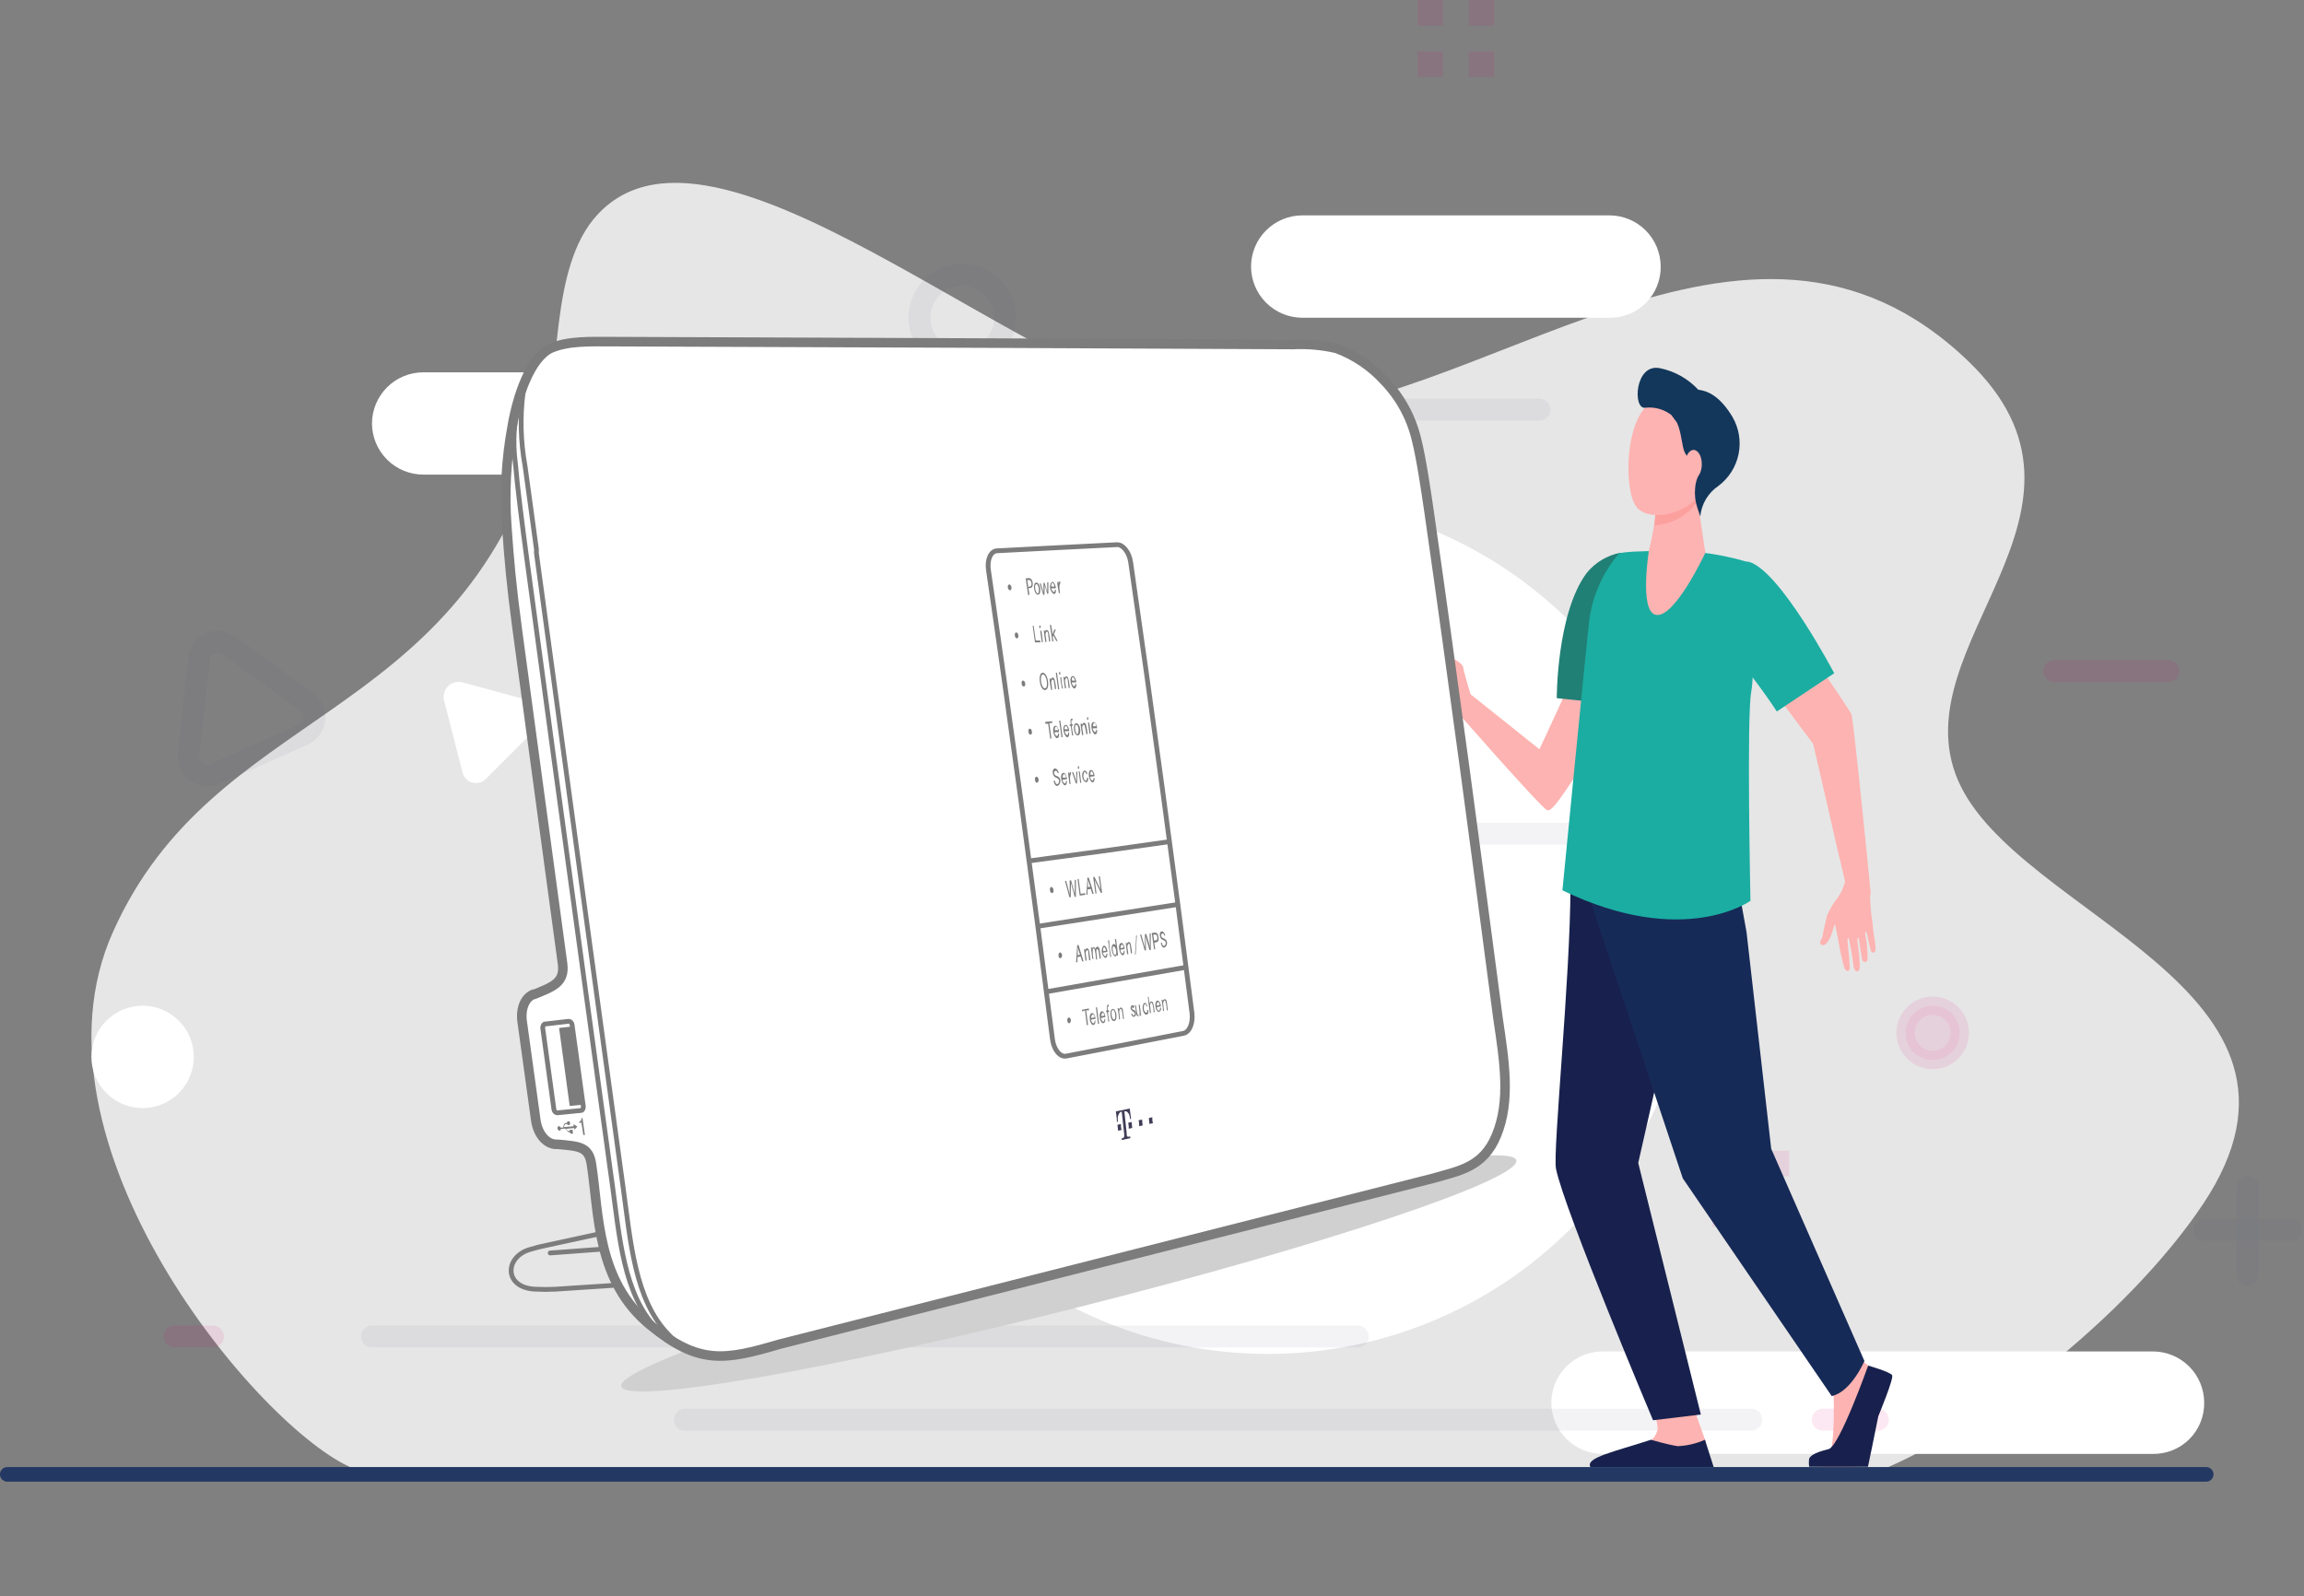 <svg width="241" height="167" viewBox="0 0 241 167" fill="none" xmlns="http://www.w3.org/2000/svg">
<rect x="0" y="0" width="241" height="167" fill="#808080" stroke="none"/>
<g clip-path="url(#clip0_3103_28519)">
<path d="M36.95 153.62L193.78 154.95C206.23 150.76 222.67 137.62 230.45 125.95C245.45 103.42 210.88 95.84 204.8 81.61C198.72 67.38 222.2 53.45 205.87 37.77C182.63 15.47 154.87 43.71 130.15 43.71C110.45 43.71 75.55 8.33 62.49 22.46C57.37 28.01 58.79 39.24 56.62 46.28C47.46 76.03 22.37 73.9 11.82 97.49C1.92 119.53 27.22 149.63 36.95 153.62Z" fill="#E6E6E6"/>
<path d="M46.48 73.38L48.36 80.74C48.413 81.009 48.54 81.257 48.728 81.457C48.915 81.657 49.155 81.8 49.42 81.87C49.685 81.94 49.965 81.934 50.226 81.853C50.488 81.771 50.721 81.618 50.9 81.41L56.39 75.92C56.569 75.728 56.697 75.494 56.762 75.24C56.826 74.985 56.825 74.719 56.758 74.465C56.691 74.211 56.56 73.978 56.379 73.788C56.197 73.599 55.971 73.458 55.72 73.38L48.36 71.38C48.089 71.311 47.804 71.317 47.535 71.395C47.266 71.474 47.023 71.623 46.831 71.827C46.64 72.031 46.506 72.282 46.444 72.555C46.382 72.829 46.395 73.113 46.48 73.38Z" fill="white"/>
<path d="M132.6 141.64C138.488 141.643 144.32 140.485 149.761 138.234C155.202 135.983 160.147 132.683 164.312 128.521C168.478 124.359 171.783 119.417 174.039 113.978C176.295 108.539 177.457 102.708 177.46 96.82C177.457 90.931 176.295 85.101 174.039 79.662C171.783 74.223 168.478 69.281 164.312 65.119C160.147 60.957 155.202 57.657 149.761 55.406C144.32 53.155 138.488 51.997 132.6 52C120.709 51.997 109.305 56.718 100.894 65.123C92.483 73.528 87.755 84.929 87.75 96.82C87.755 108.711 92.483 120.112 100.894 128.517C109.305 136.922 120.709 141.643 132.6 141.64Z" fill="white"/>
<path d="M14.92 115.92C15.623 115.92 16.32 115.781 16.97 115.512C17.619 115.242 18.21 114.847 18.706 114.349C19.203 113.852 19.597 113.261 19.866 112.61C20.134 111.96 20.271 111.263 20.27 110.56C20.27 109.141 19.706 107.78 18.703 106.777C17.7 105.774 16.339 105.21 14.92 105.21C13.5 105.21 12.138 105.773 11.133 106.776C10.129 107.779 9.563 109.14 9.56 110.56C9.56 111.982 10.125 113.345 11.13 114.35C12.135 115.355 13.498 115.92 14.92 115.92Z" fill="white"/>
<path d="M61.67 49.65H44.27C42.851 49.647 41.491 49.083 40.486 48.081C39.482 47.078 38.915 45.719 38.91 44.3C38.915 42.881 39.482 41.522 40.486 40.519C41.491 39.517 42.851 38.953 44.27 38.95H61.67C63.087 38.955 64.445 39.521 65.447 40.523C66.449 41.525 67.015 42.883 67.02 44.3C67.029 45.005 66.897 45.705 66.632 46.358C66.366 47.012 65.973 47.605 65.474 48.104C64.975 48.603 64.382 48.996 63.728 49.262C63.075 49.528 62.375 49.659 61.67 49.65Z" fill="white"/>
<path d="M168.35 33.24H136.22C134.799 33.237 133.437 32.672 132.433 31.667C131.428 30.663 130.863 29.301 130.86 27.88C130.865 26.461 131.432 25.102 132.436 24.099C133.441 23.097 134.801 22.533 136.22 22.53H168.35C169.769 22.533 171.129 23.097 172.134 24.099C173.138 25.102 173.705 26.461 173.71 27.88C173.719 28.587 173.587 29.288 173.321 29.942C173.055 30.597 172.661 31.192 172.161 31.691C171.661 32.191 171.067 32.585 170.412 32.851C169.758 33.117 169.056 33.249 168.35 33.24Z" fill="white"/>
<path d="M225.2 152.1H167.62C166.203 152.095 164.845 151.529 163.843 150.527C162.841 149.525 162.275 148.167 162.27 146.75C162.27 145.329 162.833 143.966 163.836 142.96C164.838 141.953 166.199 141.385 167.62 141.38H225.2C226.619 141.383 227.979 141.947 228.984 142.949C229.988 143.952 230.555 145.311 230.56 146.73C230.571 147.437 230.439 148.14 230.174 148.795C229.909 149.451 229.514 150.047 229.015 150.548C228.515 151.048 227.92 151.444 227.265 151.71C226.609 151.977 225.907 152.109 225.2 152.1Z" fill="white"/>
<g opacity="0.3">
<path opacity="0.3" d="M214.88 70.21H226.8" stroke="#E20074" stroke-width="2.3" stroke-miterlimit="10" stroke-linecap="round"/>
<path opacity="0.3" d="M18.27 139.82H22.27" stroke="#E20074" stroke-width="2.3" stroke-miterlimit="10" stroke-linecap="round"/>
<path opacity="0.3" d="M190.66 148.52H196.42" stroke="#E20074" stroke-width="2.3" stroke-miterlimit="10" stroke-linecap="round"/>
<path opacity="0.3" d="M202.16 110.89C202.913 110.89 203.636 110.591 204.168 110.058C204.701 109.526 205 108.803 205 108.05C205 107.297 204.701 106.574 204.168 106.042C203.636 105.509 202.913 105.21 202.16 105.21C201.407 105.21 200.684 105.509 200.152 106.042C199.619 106.574 199.32 107.297 199.32 108.05C199.32 108.803 199.619 109.526 200.152 110.058C200.684 110.591 201.407 110.89 202.16 110.89Z" fill="#E20074" stroke="#E20074" stroke-width="1.92" stroke-miterlimit="10"/>
<path opacity="0.3" d="M181.8 120.38H179.12V123.06H181.8V120.38Z" fill="#E20074"/>
<path opacity="0.3" d="M187.15 120.38H184.47V123.06H187.15V120.38Z" fill="#E20074"/>
<path opacity="0.3" d="M181.8 125.71H179.12V128.38H181.8V125.71Z" fill="#E20074"/>
<path opacity="0.3" d="M187.15 125.71H184.47V128.38H187.15V125.71Z" fill="#E20074"/>
<path opacity="0.3" d="M150.94 0H148.27V2.67H150.94V0Z" fill="#E20074"/>
<path opacity="0.3" d="M156.3 0H153.62V2.67H156.3V0Z" fill="#E20074"/>
<path opacity="0.3" d="M150.94 5.38H148.27V8.05H150.94V5.38Z" fill="#E20074"/>
<path opacity="0.3" d="M156.3 5.38H153.62V8.05H156.3V5.38Z" fill="#E20074"/>
<g opacity="0.5">
<path opacity="0.5" d="M146.02 87.22H179.09" stroke="#5D6482" stroke-width="2.3" stroke-linecap="round" stroke-linejoin="round"/>
<path opacity="0.5" d="M111.56 42.86H161.02" stroke="#5D6482" stroke-width="2.3" stroke-linecap="round" stroke-linejoin="round"/>
<path opacity="0.5" d="M60.83 66.47H94.18" stroke="#5D6482" stroke-width="2.3" stroke-linecap="round" stroke-linejoin="round"/>
<path opacity="0.5" d="M38.91 139.82H142.02" stroke="#5D6482" stroke-width="2.3" stroke-linecap="round" stroke-linejoin="round"/>
<path opacity="0.5" d="M71.64 148.52H183.18" stroke="#5D6482" stroke-width="2.3" stroke-linecap="round" stroke-linejoin="round"/>
<path opacity="0.5" d="M235.11 124.13V133.38" stroke="#5D6482" stroke-width="2.3" stroke-linecap="round" stroke-linejoin="round"/>
<path opacity="0.5" d="M239.66 128.67H230.56" stroke="#5D6482" stroke-width="2.3" stroke-linecap="round" stroke-linejoin="round"/>
<path opacity="0.5" d="M100.65 37.72C101.839 37.72 102.98 37.248 103.821 36.408C104.663 35.569 105.137 34.429 105.14 33.24C105.14 32.049 104.667 30.907 103.825 30.065C102.983 29.223 101.841 28.75 100.65 28.75C99.461 28.753 98.321 29.227 97.481 30.069C96.642 30.91 96.17 32.051 96.17 33.24C96.173 34.427 96.645 35.565 97.485 36.405C98.325 37.245 99.463 37.717 100.65 37.72V37.72Z" stroke="#5D6482" stroke-width="2.3" stroke-linecap="round" stroke-linejoin="round"/>
<path opacity="0.5" d="M20.82 68.96L19.73 78.87C19.687 79.22 19.737 79.575 19.875 79.899C20.013 80.223 20.235 80.505 20.517 80.716C20.799 80.927 21.132 81.06 21.482 81.101C21.832 81.142 22.187 81.09 22.51 80.95L31.68 76.87C32.009 76.729 32.295 76.502 32.506 76.212C32.718 75.923 32.848 75.582 32.883 75.226C32.917 74.869 32.856 74.509 32.704 74.185C32.552 73.86 32.316 73.582 32.02 73.38L23.94 67.54C23.662 67.321 23.329 67.183 22.977 67.141C22.626 67.099 22.27 67.154 21.948 67.301C21.626 67.448 21.351 67.68 21.151 67.972C20.953 68.265 20.838 68.607 20.82 68.96V68.96Z" stroke="#5D6482" stroke-width="2.3" stroke-linecap="round" stroke-linejoin="round"/>
</g>
</g>
<path d="M124.28 116.45C126.882 115.072 129.188 113.195 131.065 110.926C132.941 108.657 134.353 106.04 135.218 103.226C136.084 100.411 136.386 97.453 136.109 94.522C135.831 91.59 134.979 88.742 133.6 86.14C132.223 83.538 130.347 81.233 128.079 79.356C125.81 77.479 123.195 76.068 120.381 75.202C117.567 74.337 114.61 74.034 111.679 74.312C108.749 74.589 105.901 75.442 103.3 76.82C100.697 78.196 98.391 80.072 96.513 82.339C94.635 84.607 93.223 87.223 92.356 90.037C91.49 92.851 91.186 95.808 91.463 98.739C91.74 101.67 92.592 104.518 93.97 107.12C96.753 112.376 101.509 116.311 107.193 118.06C112.877 119.81 119.023 119.231 124.28 116.45Z" fill="white"/>
<path fill-rule="evenodd" clip-rule="evenodd" d="M116.21 88.47C114.12 87.827 111.86 88.039 109.927 89.061C107.994 90.083 106.545 91.831 105.9 93.92C105.257 96.013 105.47 98.275 106.494 100.21C107.518 102.145 109.268 103.595 111.36 104.24C113.451 104.88 115.711 104.665 117.644 103.641C119.576 102.618 121.024 100.87 121.67 98.78C121.99 97.745 122.102 96.656 122.001 95.577C121.899 94.498 121.586 93.45 121.079 92.492C120.571 91.535 119.88 90.686 119.045 89.996C118.209 89.306 117.246 88.787 116.21 88.47ZM104.47 93.47C105.231 91 106.941 88.933 109.225 87.724C111.509 86.515 114.179 86.261 116.65 87.02C117.874 87.397 119.012 88.011 119.998 88.827C120.985 89.644 121.801 90.647 122.4 91.779C122.999 92.911 123.369 94.15 123.489 95.425C123.609 96.7 123.477 97.986 123.1 99.21C122.339 101.68 120.629 103.747 118.345 104.956C116.061 106.165 113.39 106.419 110.92 105.66C109.696 105.284 108.559 104.671 107.572 103.856C106.585 103.04 105.769 102.038 105.17 100.907C104.571 99.776 104.201 98.537 104.081 97.263C103.961 95.989 104.093 94.703 104.47 93.48V93.47ZM117.9 94.96C117.947 95.046 117.976 95.14 117.985 95.237C117.995 95.334 117.985 95.432 117.956 95.525C117.927 95.619 117.88 95.705 117.817 95.78C117.754 95.855 117.677 95.916 117.59 95.96L112.59 98.61C112.416 98.699 112.214 98.716 112.027 98.658C111.84 98.6 111.683 98.472 111.59 98.3L110.27 95.8C110.223 95.714 110.194 95.62 110.184 95.523C110.175 95.426 110.185 95.328 110.214 95.234C110.243 95.141 110.29 95.055 110.353 94.98C110.416 94.906 110.493 94.844 110.58 94.8C110.666 94.755 110.76 94.727 110.857 94.718C110.954 94.709 111.051 94.719 111.144 94.748C111.237 94.777 111.323 94.823 111.398 94.885C111.473 94.948 111.535 95.024 111.58 95.11L112.58 96.94L116.92 94.65C117.092 94.563 117.292 94.547 117.476 94.607C117.66 94.667 117.812 94.798 117.9 94.97V94.96Z" fill="#E20074"/>
<path d="M152.46 70.96L152.13 71.25C152.057 71.323 151.958 71.364 151.855 71.364C151.752 71.364 151.653 71.323 151.58 71.25L145.9 65C145.83 64.926 145.79 64.827 145.79 64.725C145.79 64.623 145.83 64.524 145.9 64.45L146.22 64.16C146.295 64.087 146.395 64.046 146.5 64.046C146.605 64.046 146.705 64.087 146.78 64.16L152.45 70.41C152.488 70.445 152.518 70.487 152.539 70.534C152.56 70.581 152.572 70.631 152.573 70.683C152.574 70.734 152.564 70.785 152.545 70.833C152.525 70.881 152.497 70.924 152.46 70.96Z" fill="#13375B"/>
<path d="M171.7 65.89C170.94 65.28 165.08 67.89 165.15 68.74C165.22 69.59 161.02 78.38 161.02 78.38L153.82 72.63C153.76 72.42 153.08 70.18 153.04 69.79C153 69.4 151.79 68.63 151.22 68.74C150.65 68.85 151.71 69.56 151.78 69.68C151.96 70.04 151.25 70.17 151.25 70.17C151.25 70.17 149.16 69.02 149.12 68.35C149.08 67.68 148.64 66.27 148.19 66.56C147.96 66.71 147.96 67.72 148.03 68.19C147.89 67.65 147.7 67.05 147.52 66.99C147.18 66.88 147.01 67.31 147.08 67.52C147.15 67.73 147.68 70.02 147.84 70.27C148 70.52 151.36 73.27 151.84 73.82C151.84 73.82 161.16 84.48 161.84 84.76C162.52 85.04 164.5 81.33 166.46 78.89C168.42 76.45 174.02 67.82 171.7 65.89Z" fill="#FDB3B1"/>
<path d="M190.49 144.31C190.49 144.31 191.77 145.56 191.8 146.02C191.83 146.48 191.91 151.39 191.39 151.85C190.87 152.31 189.33 152.64 189.83 153.16C190.33 153.68 193.07 153.47 194.97 153.35C195.53 153.35 196.22 148.88 196.44 148.23C196.76 147.29 197.54 145.15 197.25 144.49C196.783 143.837 196.179 143.295 195.48 142.9C194.701 142.32 194.025 141.614 193.48 140.81L190.49 144.31Z" fill="#FDB3B1"/>
<path d="M177.23 147.47C177.23 147.47 178.38 150.7 178.38 150.71C178.46 151.22 178.8 152.49 178.8 152.97C178.8 154.72 170.9 151.48 172.67 150.7C173.058 150.401 173.316 149.964 173.39 149.48C173.361 148.743 173.133 148.028 172.73 147.41L177.23 147.47Z" fill="#FDB3B1"/>
<path d="M164.85 86.87C164.85 86.87 164.27 92.68 164.27 92.76C164.27 102.16 162.4 120.52 162.76 122.28C163.63 126.59 172.91 148.58 172.91 148.58L177.91 147.98L171.36 121.66L173.76 111.06L177.17 90.12L164.85 86.87Z" fill="#18214D"/>
<path d="M181.69 92.01L182.69 97.52L185.27 120.18L195.02 142.38C195.02 142.38 193.64 145.61 191.6 146.05L176.02 123.27L166.32 94.16L166.66 87.69L181.69 92.01Z" fill="#162A57"/>
<path d="M162.84 73.04L169.84 73.76C169.84 73.76 170.16 68.04 170.16 65.31C170.16 62.01 169.89 57.74 169.48 57.83C168.094 58.1 166.847 58.851 165.96 59.95C162.81 64.21 162.84 73.04 162.84 73.04Z" fill="#218076"/>
<path d="M166.26 64.72C166.11 65.72 163.43 93.14 163.43 93.14C176.11 99.28 183.1 94.24 183.1 94.24C183.1 94.24 182.69 74.99 183.18 72.37C183.51 70.64 183.92 59.12 182.8 58.79C181.206 58.315 179.573 57.981 177.92 57.79C176.38 57.63 170.41 57.54 169.35 57.9C167.7 59.838 166.629 62.202 166.26 64.72Z" fill="#1BADA2"/>
<path d="M195.41 142.86C195.41 142.86 192.46 151.18 191.3 151.59C191 151.69 189.52 151.97 189.24 152.59C189.199 152.872 189.199 153.158 189.24 153.44H195.39C195.39 153.44 196.16 149.78 196.47 148.16C196.47 148.16 198.11 144.22 197.92 143.87C197.73 143.52 195.41 142.86 195.41 142.86Z" fill="#18214D"/>
<path d="M179.25 153.48L178.34 150.62C177.443 151.018 176.48 151.246 175.5 151.29C174.5 151.15 172.69 150.62 172.69 150.62C168.91 151.86 165.79 152.48 166.36 153.48H179.25Z" fill="#18214D"/>
<path d="M195.66 93.43C195.68 93.375 195.68 93.315 195.66 93.26C195.48 91.37 193.9 75.42 193.66 74.74C193.42 74.06 186.35 64.02 186.35 64.02L182.88 68.75L189.66 77.82C189.81 78.4 192.27 89.16 192.27 89.16C192.27 89.16 192.77 91.16 193 92.29L192.71 93.06C192.511 93.479 192.266 93.875 191.98 94.24C191.636 94.721 191.344 95.237 191.11 95.78C191.04 96.06 190.91 96.63 190.83 96.98C190.75 97.33 190.66 97.73 190.65 97.92C190.602 98.097 190.527 98.265 190.43 98.42C190.397 98.473 190.381 98.535 190.385 98.598C190.389 98.661 190.412 98.721 190.452 98.769C190.492 98.818 190.546 98.853 190.606 98.869C190.667 98.885 190.731 98.882 190.79 98.86C191.03 98.78 191.23 98.46 191.34 98.26C191.68 97.7 191.85 96.67 191.93 96.73C192.01 96.79 192.3 98.52 192.35 98.73C192.495 99.601 192.692 100.463 192.94 101.31C193.14 101.68 193.4 101.63 193.47 101.39C193.54 101.15 193.25 98.39 193.25 98.39C193.25 98.39 193.25 98.03 193.38 98.14C193.605 99.154 193.778 100.179 193.9 101.21C194.01 101.59 194.26 101.78 194.47 101.48C194.68 101.18 194.28 98.39 194.28 98.39C194.28 98.39 194.28 98.04 194.38 98.07C194.48 98.1 194.7 100.29 194.82 100.49C194.848 100.539 194.89 100.579 194.941 100.605C194.991 100.631 195.048 100.641 195.105 100.635C195.161 100.629 195.215 100.606 195.258 100.569C195.302 100.533 195.334 100.484 195.35 100.43C195.361 99.493 195.274 98.558 195.09 97.64C195.09 97.64 195.09 97.44 195.21 97.51C195.33 97.58 195.59 99.43 195.78 99.6C195.799 99.62 195.821 99.635 195.846 99.646C195.871 99.657 195.898 99.662 195.925 99.662C195.952 99.662 195.979 99.657 196.004 99.646C196.029 99.635 196.051 99.62 196.07 99.6C196.41 99.37 195.88 97.6 195.89 96.72C195.729 95.758 195.636 94.785 195.61 93.81C195.645 93.686 195.661 93.558 195.66 93.43Z" fill="#FDB3B1"/>
<path d="M191.86 70.43L185.86 74.43C184.272 72.032 182.528 69.74 180.64 67.57C178.36 65.31 181.48 58.4 182.95 58.78C186.21 59.7 191.86 70.43 191.86 70.43Z" fill="#1BADA2"/>
<path d="M177.48 51.83L178.38 57.83C178.38 57.83 175.08 64.92 173.12 64.3C171.47 63.78 172.49 57.5 172.49 57.5C172.49 57.5 173.39 54.13 173.11 52.5C172.83 50.87 177.48 51.83 177.48 51.83Z" fill="#FDB3B1"/>
<path d="M173.11 52.38C172.85 50.7 177.48 51.79 177.48 51.79L177.55 52.29C177.429 52.592 177.261 52.872 177.05 53.12C175.995 54.213 174.567 54.87 173.05 54.96C173.191 54.107 173.211 53.239 173.11 52.38Z" fill="#FCA09E"/>
<path d="M178.24 43.38C178.37 43.38 179.24 50.17 177.55 52.05C175.86 53.93 172.41 54.54 171.19 53.05C169.85 51.4 169.9 44.05 172.63 42.14C175.36 40.23 178.24 43.38 178.24 43.38Z" fill="#FDB3B1"/>
<path d="M173.64 38.52C175.176 38.834 176.575 39.62 177.64 40.77C178.59 40.88 179.89 41.4 181.22 43.62C181.902 44.795 182.128 46.181 181.855 47.512C181.582 48.843 180.829 50.028 179.74 50.84C179.209 51.199 178.764 51.671 178.437 52.223C178.11 52.775 177.91 53.392 177.85 54.03L177.55 53.14C177.324 52.471 177.242 51.763 177.31 51.06C177.342 50.632 177.447 50.213 177.62 49.82C178.08 48.82 176.62 48.18 176.23 47.34C175.92 46.71 175.9 45.26 175.41 44.21L174.82 43.41C174.053 42.823 173.091 42.551 172.13 42.65C170.76 42.95 170.96 37.96 173.64 38.52Z" fill="#13375B"/>
<path d="M176.27 48.56C176.27 49.39 176.63 50.07 177.12 50.08C177.61 50.09 178 49.42 178.01 48.59C178.02 47.76 177.65 47.08 177.16 47.07C176.67 47.06 176.28 47.72 176.27 48.56Z" fill="#FDB3B1"/>
<path d="M0.76 153.86C0.659 153.86 0.563 153.9 0.491 153.971C0.42 154.043 0.38 154.139 0.38 154.24C0.38 154.341 0.42 154.437 0.491 154.509C0.563 154.58 0.659 154.62 0.76 154.62H230.76C230.811 154.621 230.861 154.612 230.908 154.594C230.956 154.575 230.999 154.548 231.035 154.512C231.072 154.477 231.1 154.435 231.12 154.388C231.14 154.341 231.15 154.291 231.15 154.24C231.15 154.189 231.14 154.139 231.12 154.092C231.1 154.045 231.072 154.003 231.035 153.968C230.999 153.932 230.956 153.904 230.908 153.886C230.861 153.867 230.811 153.859 230.76 153.86H0.76Z" stroke="#233862" stroke-width="0.77" stroke-linecap="round" stroke-linejoin="round"/>
<path d="M158.61 121.38C159.11 123.38 138.56 130.25 112.71 136.78C86.86 143.31 65.49 147.01 64.99 145.04C64.49 143.07 85.05 136.16 110.9 129.62C136.75 123.08 158.11 119.45 158.61 121.38Z" fill="#D0D0D0"/>
<path d="M55.84 104C54.93 104.33 54.43 105.48 54.62 106.88C55.1 110.313 55.573 113.74 56.04 117.16C56.25 118.71 57.21 119.79 58.33 119.71C60.63 119.92 61.6 119.95 61.87 121.83C62.67 127.07 62.4 134.03 68.01 138.62C73.11 142.81 75.8 142.31 81.55 140.62L118.9 131.14L149.9 123.27C152.58 122.48 155.16 122.15 156.54 118.75C158.02 115.12 157.36 111.04 156.69 106.52C155.74 99.27 154.24 87.96 153.17 80.06C152 71.46 150.74 62.26 149.48 53.51C149.19 51.51 148.66 47.91 148.17 45.99C147.622 43.673 146.462 41.545 144.81 39.83C143.435 38.322 141.721 37.164 139.81 36.45C138.316 36.102 136.782 35.964 135.25 36.04L103.11 35.89L64.11 35.74C61.72 35.74 59.49 35.64 57.65 36.41C55.43 37.41 54.1 41.56 53.59 44.54C52.937 48.047 52.746 51.624 53.02 55.18C53.26 58.57 53.48 61.18 54.1 65.79C55.67 77.31 57.26 89.25 58.84 100.79C59.12 102.79 57.84 103.23 55.84 104.04" fill="white"/>
<path d="M55.84 104C54.93 104.33 54.43 105.48 54.62 106.88C55.1 110.313 55.573 113.74 56.04 117.16C56.25 118.71 57.21 119.79 58.33 119.71C60.63 119.92 61.6 119.95 61.87 121.83C62.67 127.07 62.4 134.03 68.01 138.62C73.11 142.81 75.8 142.31 81.55 140.62L118.9 131.14L149.9 123.27C152.58 122.48 155.16 122.15 156.54 118.75C158.02 115.12 157.36 111.04 156.69 106.52C155.74 99.27 154.24 87.96 153.17 80.06C152 71.46 150.74 62.26 149.48 53.51C149.19 51.51 148.66 47.91 148.17 45.99C147.622 43.673 146.462 41.545 144.81 39.83C143.435 38.322 141.721 37.164 139.81 36.45C138.316 36.102 136.782 35.964 135.25 36.04L103.11 35.89L64.11 35.74C61.72 35.74 59.49 35.64 57.65 36.41C55.43 37.41 54.1 41.56 53.59 44.54C52.937 48.047 52.746 51.624 53.02 55.18C53.26 58.57 53.48 61.18 54.1 65.79C55.67 77.31 57.26 89.25 58.84 100.79C59.12 102.79 57.84 103.23 55.84 104.04" stroke="#7C7C7C" stroke-linecap="round" stroke-linejoin="round"/>
<path d="M63.21 130.66L57.55 131.08" stroke="#7C7C7C" stroke-width="0.5" stroke-linecap="round" stroke-linejoin="round"/>
<path d="M64.61 134.44L58.05 134.87C57.407 134.905 56.763 134.905 56.12 134.87C52.65 134.81 52.72 131.43 55.52 130.69C56.086 130.518 56.66 130.374 57.24 130.26L62.83 129.05" stroke="#7C7C7C" stroke-width="0.5" stroke-linecap="round" stroke-linejoin="round"/>
<path d="M59.83 107.38L58.48 107.54L59.59 115.7L60.97 115.56" fill="#7C7C7C"/>
<path d="M61.02 115.76C61.02 115.96 60.94 116.16 60.79 116.17L58.28 116.42C58.13 116.42 57.97 116.26 57.94 116.06L56.77 107.55C56.77 107.35 56.85 107.15 56.99 107.13L59.5 106.84C59.65 106.84 59.81 106.99 59.84 107.2L61.02 115.76Z" stroke="#7C7C7C" stroke-width="0.5" stroke-linecap="round" stroke-linejoin="round"/>
<path d="M60.07 118.01L59.23 118.09C59.256 118.166 59.305 118.232 59.37 118.28C59.439 118.321 59.52 118.339 59.6 118.33V118.19H59.9C59.9 118.33 59.9 118.46 59.95 118.6H59.66C59.67 118.561 59.67 118.519 59.66 118.48C59.35 118.48 59.33 118.23 59.11 118.06L58.66 118.11C58.66 118.48 58.18 118.19 58.34 117.89C58.4 117.78 58.56 117.77 58.64 117.96H58.91C58.99 117.6 58.97 117.5 59.3 117.47C59.3 117.27 59.6 117.21 59.63 117.47C59.66 117.73 59.4 117.78 59.3 117.58C59.07 117.58 59.04 117.66 59 117.91L60 117.82C60.005 117.747 60.005 117.673 60 117.6L60.39 117.86L60.08 118.19L60.07 118.01Z" fill="#7C7C7C"/>
<path d="M60.8 117.38C60.781 117.416 60.754 117.447 60.72 117.47H60.6C60.614 117.418 60.614 117.362 60.6 117.31C60.77 117.31 60.82 117.19 60.82 116.97H60.93C61.01 117.56 61.1 118.15 61.18 118.74H61.02L60.8 117.38Z" fill="#7C7C7C"/>
<path d="M55.07 39.63C54.91 40.106 54.79 40.594 54.71 41.09C54.389 43.639 54.459 46.222 54.92 48.75C55.26 51.15 55.67 54.25 56.11 57.46C56.11 57.6 56.11 57.74 56.11 57.87C59.11 79.95 62.17 102.31 65.19 124.31C65.96 129.89 66.4 135.98 69.89 139.57C70.718 140.497 71.777 141.188 72.96 141.57" stroke="#7C7C7C" stroke-width="0.5" stroke-linecap="round" stroke-linejoin="round"/>
<path d="M124.02 101.2L116.91 102.44L109.51 103.74" stroke="#7C7C7C" stroke-width="0.5" stroke-linecap="round" stroke-linejoin="round"/>
<path d="M108.59 96.9L116.01 95.74L123.14 94.63" stroke="#7C7C7C" stroke-width="0.5" stroke-linecap="round" stroke-linejoin="round"/>
<path d="M122.26 88.06L115.12 89.06L107.68 90.06" stroke="#7C7C7C" stroke-width="0.5" stroke-linecap="round" stroke-linejoin="round"/>
<path d="M117.25 117.59C117.25 117.8 117.25 118.01 117.32 118.21L116.95 118.29L116.89 117.67L117.25 117.59Z" fill="#3F3D56"/>
<path d="M118.23 118.89V119.07L117.33 119.26V119.09C117.381 119.087 117.43 119.072 117.474 119.046C117.517 119.02 117.554 118.984 117.58 118.94C117.58 118.89 117.63 118.94 117.58 118.54C117.5 117.79 117.42 117.04 117.33 116.28C117.251 116.307 117.18 116.352 117.12 116.41C117.059 116.466 117.017 116.539 117 116.62C116.95 116.74 116.89 116.78 116.93 117.36H116.83C116.83 117 116.76 116.64 116.72 116.27L118.17 115.97C118.22 116.32 118.26 116.68 118.31 117.04L118.22 117.09C118.13 116.52 118.06 116.5 117.99 116.42C117.951 116.352 117.892 116.3 117.82 116.27C117.751 116.25 117.678 116.25 117.61 116.27L117.85 118.53C117.85 118.92 117.92 118.87 117.94 118.9C117.96 118.93 118.15 118.91 118.23 118.89Z" fill="#3F3D56"/>
<path d="M118.37 117.38L118.43 118L118.07 118.08C118.07 117.88 118.07 117.67 118 117.46L118.37 117.38Z" fill="#3F3D56"/>
<path d="M119.46 117.12L119.52 117.74L119.16 117.81C119.16 117.61 119.16 117.4 119.09 117.2L119.46 117.12Z" fill="#3F3D56"/>
<path d="M120.53 116.88C120.53 117.09 120.53 117.29 120.6 117.5L120.23 117.58L120.17 116.96L120.53 116.88Z" fill="#3F3D56"/>
<path d="M121.63 104.61C121.621 104.663 121.621 104.717 121.63 104.77C121.63 104.54 121.96 104.37 122.04 104.77C122.04 104.84 122.13 105.47 122.16 105.69H122.05C122.05 105.46 121.96 104.9 121.92 104.78C121.84 104.49 121.66 104.78 121.67 104.97C121.68 105.16 121.74 105.58 121.76 105.75H121.65C121.65 105.36 121.55 104.97 121.5 104.58L121.63 104.61Z" fill="#7C7C7C"/>
<path d="M120.02 105.28H119.9C119.907 105.23 119.907 105.18 119.9 105.13C119.72 104.84 119.61 105.25 119.64 105.56C119.67 105.87 120.04 106.2 120 105.66H120.12C120.2 106.37 119.62 106.27 119.53 105.6C119.44 104.93 119.86 104.61 120.02 105.28Z" fill="#7C7C7C"/>
<path d="M119.26 106.07C119.19 106.37 118.91 106.4 118.84 106.07C118.84 105.9 118.76 105.49 118.72 105.16H118.83C118.83 105.38 119.02 106.71 119.2 106.07C119.21 106.01 119.21 105.95 119.2 105.89C119.2 105.82 119.13 105.29 119.11 105.11H119.22C119.267 105.51 119.317 105.9 119.37 106.28H119.27L119.26 106.07Z" fill="#7C7C7C"/>
<path d="M118.58 105.46H118.46C118.469 105.42 118.469 105.38 118.46 105.34H118.41C118.397 105.368 118.391 105.399 118.391 105.43C118.391 105.461 118.397 105.492 118.41 105.52C118.424 105.548 118.444 105.573 118.468 105.594C118.492 105.615 118.52 105.63 118.55 105.64C118.625 105.658 118.691 105.7 118.74 105.76C118.791 105.822 118.819 105.9 118.82 105.98C118.88 106.44 118.4 106.53 118.32 106.05H118.44C118.5 106.49 118.86 106.05 118.62 105.89C118.38 105.73 118.15 105.56 118.31 105.26C118.325 105.227 118.349 105.199 118.38 105.18H118.47H118.57C118.601 105.199 118.625 105.227 118.64 105.26C118.633 105.33 118.613 105.398 118.58 105.46Z" fill="#7C7C7C"/>
<path d="M117.02 105.48V105.64C117.08 105.42 117.36 105.24 117.45 105.64C117.45 105.72 117.55 106.36 117.57 106.59H117.46C117.46 106.36 117.37 105.78 117.33 105.66C117.24 105.36 117.06 105.66 117.07 105.86C117.07 105.93 117.14 106.48 117.16 106.64H117.05C117.05 106.25 116.95 105.86 116.9 105.45C116.935 105.475 116.978 105.485 117.02 105.48Z" fill="#7C7C7C"/>
<path d="M121.34 105.46C121.34 105.91 121.04 105.77 120.99 105.36L121.44 105.28C121.32 104.45 120.77 104.5 120.86 105.28C120.867 105.383 120.89 105.485 120.93 105.58C120.971 105.675 121.033 105.761 121.11 105.83C121.24 105.9 121.37 105.83 121.44 105.63C121.45 105.55 121.45 105.47 121.44 105.39L121.34 105.46ZM121.34 105.14L121.01 105.21C120.94 104.8 121.22 104.63 121.3 105.14H121.34Z" fill="#7C7C7C"/>
<path d="M120.16 104.32C120.16 104.55 120.21 104.77 120.24 104.99C120.24 104.78 120.5 104.67 120.61 104.9C120.694 105.228 120.751 105.563 120.78 105.9H120.67C120.67 105.63 120.58 104.81 120.39 104.9C120.2 104.99 120.39 105.72 120.39 105.99H120.28C120.21 105.43 120.14 104.86 120.06 104.28L120.16 104.32Z" fill="#7C7C7C"/>
<path d="M116.39 105.55C115.97 105.63 116.14 106.93 116.56 106.81C116.98 106.69 116.77 105.49 116.39 105.55ZM116.53 106.66C116.28 106.66 116.14 105.76 116.4 105.66C116.432 105.658 116.465 105.667 116.492 105.685C116.519 105.703 116.539 105.729 116.55 105.76C116.69 106.04 116.72 106.62 116.53 106.66Z" fill="#7C7C7C"/>
<path d="M115.7 105.88C115.709 105.827 115.709 105.773 115.7 105.72H115.8C115.8 105.39 115.73 105.05 115.98 105.12C115.975 105.18 115.975 105.24 115.98 105.3C115.82 105.23 115.87 105.47 115.9 105.7H116.01V105.86H115.9C115.9 106.2 115.98 106.56 116.03 106.86H115.91C115.91 106.53 115.83 106.19 115.78 105.86L115.7 105.88Z" fill="#7C7C7C"/>
<path d="M114.75 105.38C114.82 105.97 114.9 106.55 114.97 107.12H114.85C114.78 106.55 114.71 105.97 114.63 105.39L114.75 105.38Z" fill="#7C7C7C"/>
<path d="M114.5 106.77C114.5 107.24 114.18 107.08 114.12 106.67L114.6 106.58C114.48 105.73 113.89 105.82 114 106.64C114.01 106.845 114.092 107.039 114.23 107.19C114.38 107.29 114.53 107.19 114.57 107C114.585 106.917 114.585 106.833 114.57 106.75L114.5 106.77ZM114.5 106.44L114.14 106.5C114.14 106.09 114.42 105.92 114.51 106.45L114.5 106.44Z" fill="#7C7C7C"/>
<path d="M115.53 106.59C115.53 107.06 115.22 106.9 115.16 106.49L115.63 106.4C115.51 105.54 114.93 105.63 115.04 106.46C115.045 106.663 115.128 106.856 115.27 107C115.41 107.1 115.57 107 115.6 106.82C115.61 106.737 115.61 106.653 115.6 106.57L115.53 106.59ZM115.53 106.25L115.2 106.31C115.2 105.91 115.44 105.74 115.54 106.31L115.53 106.25Z" fill="#7C7C7C"/>
<path d="M113.19 105.82V105.63L113.9 105.5C113.891 105.563 113.891 105.627 113.9 105.69H113.61C113.68 106.22 113.75 106.69 113.81 107.24H113.68C113.62 106.74 113.55 106.24 113.49 105.69L113.19 105.82Z" fill="#7C7C7C"/>
<path d="M105.8 61.45C105.86 61.84 105.47 61.86 105.42 61.45C105.37 61.04 105.76 61.05 105.8 61.45Z" fill="#7C7C7C"/>
<path d="M106.52 66.47C106.58 66.87 106.19 66.9 106.15 66.47C106.11 66.04 106.48 66.08 106.52 66.47Z" fill="#7C7C7C"/>
<path d="M107.94 76.54C108 76.94 107.61 76.98 107.57 76.54C107.53 76.1 107.9 76.14 107.94 76.54Z" fill="#7C7C7C"/>
<path d="M110.2 93.11C110.25 93.51 109.86 93.56 109.82 93.11C109.78 92.66 110.16 92.71 110.2 93.11Z" fill="#7C7C7C"/>
<path d="M107.24 71.51C107.3 71.9 106.9 71.94 106.86 71.51C106.82 71.08 107.19 71.11 107.24 71.51Z" fill="#7C7C7C"/>
<path d="M108.64 81.57C108.64 81.97 108.3 82.01 108.26 81.57C108.22 81.13 108.6 81.17 108.64 81.57Z" fill="#7C7C7C"/>
<path d="M112.02 106.71C112.02 107.11 111.68 107.18 111.64 106.78C111.6 106.38 111.94 106.31 112.02 106.71Z" fill="#7C7C7C"/>
<path d="M114.39 81.38C114.39 81.84 114.08 81.67 114.02 81.26L114.49 81.2C114.474 81.005 114.413 80.816 114.31 80.65C114.16 80.48 113.97 80.55 113.92 80.76C113.74 81.32 114.28 82.3 114.48 81.61C114.49 81.53 114.49 81.45 114.48 81.37L114.39 81.38ZM114.39 81.06H114.06C114.02 80.63 114.26 80.51 114.35 81.03L114.39 81.06Z" fill="#7C7C7C"/>
<path d="M113.75 80.99C113.58 80.3 113.11 80.65 113.2 81.27C113.29 81.89 113.9 82.09 113.81 81.37H113.69C113.69 81.91 113.38 81.69 113.32 81.24C113.32 80.99 113.4 80.54 113.57 80.84C113.6 80.885 113.621 80.936 113.63 80.99H113.75Z" fill="#7C7C7C"/>
<path d="M112.94 80.7H112.83C112.88 81.1 112.94 81.49 112.99 81.89H113.11C113.02 81.48 113.02 81.1 112.94 80.7Z" fill="#7C7C7C"/>
<path d="M112.87 80.16H112.75C112.745 80.25 112.745 80.34 112.75 80.43H112.87C112.865 80.34 112.865 80.25 112.87 80.16Z" fill="#7C7C7C"/>
<path d="M112.7 80.73H112.58C112.58 81.06 112.58 81.38 112.58 81.73C112.47 81.42 112.37 81.11 112.27 80.79H112.14L112.54 81.96H112.66C112.66 81.54 112.68 81.14 112.7 80.73Z" fill="#7C7C7C"/>
<path d="M112.02 80.98C112.024 80.907 112.024 80.833 112.02 80.76C111.91 80.76 111.84 80.86 111.82 81.05V80.83H111.71C111.77 81.22 111.82 81.62 111.87 82.02H111.99L111.93 81.59C111.93 81.52 111.93 81.44 111.93 81.37C111.93 81.3 111.93 81 112.06 80.98H112.02Z" fill="#7C7C7C"/>
<path d="M111.51 81.69C111.51 82.15 111.19 81.97 111.13 81.56L111.61 81.51C111.592 81.311 111.527 81.119 111.42 80.95C111.27 80.78 111.09 80.85 111.02 81.06C110.85 81.62 111.39 82.61 111.59 81.92C111.605 81.837 111.605 81.753 111.59 81.67L111.51 81.69ZM111.51 81.35H111.15C111.15 80.92 111.41 80.8 111.52 81.35H111.51Z" fill="#7C7C7C"/>
<path d="M110.75 80.87C110.67 80.45 110.3 80.2 110.13 80.58C110.111 80.692 110.111 80.808 110.13 80.92C110.152 81.033 110.2 81.139 110.27 81.23C110.38 81.35 110.53 81.35 110.67 81.47C111.01 81.75 110.49 82.47 110.34 81.67H110.21C110.43 82.94 111.36 81.67 110.67 81.24C110.5 81.16 110.3 81.15 110.26 80.88C110.22 80.61 110.57 80.5 110.64 80.88L110.75 80.87Z" fill="#7C7C7C"/>
<path d="M114.67 76.32C114.67 76.77 114.36 76.59 114.29 76.19H114.76C114.752 75.993 114.69 75.803 114.58 75.64C114.44 75.46 114.24 75.53 114.19 75.74C114.02 76.29 114.56 77.27 114.75 76.6C114.764 76.517 114.764 76.433 114.75 76.35L114.67 76.32ZM114.67 75.98H114.33C114.33 75.55 114.57 75.43 114.67 75.98Z" fill="#7C7C7C"/>
<path d="M113.91 75.58H113.8C113.86 75.97 113.91 76.37 113.96 76.76H114.08C114.02 76.38 114.02 75.97 113.91 75.58Z" fill="#7C7C7C"/>
<path d="M113.83 75.04H113.71C113.704 75.127 113.704 75.213 113.71 75.3H113.82C113.837 75.215 113.841 75.127 113.83 75.04Z" fill="#7C7C7C"/>
<path d="M113.63 76.8H113.75C113.75 76.57 113.66 76.04 113.61 75.87C113.52 75.48 113.25 75.57 113.19 75.87C113.204 75.821 113.204 75.769 113.19 75.72H113.02C113.08 76.11 113.14 76.5 113.19 76.9H113.31C113.31 76.71 113.21 76.29 113.2 76.12C113.19 75.95 113.37 75.64 113.46 75.94C113.533 76.223 113.59 76.51 113.63 76.8Z" fill="#7C7C7C"/>
<path d="M112.57 75.67C112.15 75.67 112.32 76.98 112.75 76.93C113.18 76.88 113.02 75.63 112.57 75.67ZM112.57 76.67C112.44 76.44 112.38 75.84 112.57 75.82C112.602 75.821 112.633 75.831 112.659 75.849C112.686 75.866 112.707 75.891 112.72 75.92C112.91 76.24 112.82 77.13 112.55 76.67H112.57Z" fill="#7C7C7C"/>
<path d="M112.1 75.92H112.21V75.76H112.09C112.09 75.57 111.99 75.27 112.18 75.37C112.194 75.311 112.194 75.249 112.18 75.19C111.92 75.12 111.96 75.47 112.01 75.78H111.9C111.886 75.832 111.886 75.888 111.9 75.94H112L112.14 76.94H112.26C112.19 76.6 112.15 76.26 112.1 75.92Z" fill="#7C7C7C"/>
<path d="M111.75 76.61C111.75 77.08 111.43 76.9 111.37 76.49H111.84C111.831 76.291 111.769 76.097 111.66 75.93C111.51 75.76 111.32 75.83 111.26 76.03C111.09 76.59 111.64 77.58 111.83 76.9C111.84 76.817 111.84 76.733 111.83 76.65L111.75 76.61ZM111.7 76.3H111.35C111.32 75.88 111.61 75.78 111.7 76.3Z" fill="#7C7C7C"/>
<path d="M110.91 75.38H110.79L111.03 77.12H111.15L110.91 75.38Z" fill="#7C7C7C"/>
<path d="M110.68 76.72C110.68 77.19 110.36 77.01 110.3 76.59H110.78C110.762 76.391 110.697 76.199 110.59 76.03C110.45 75.85 110.26 75.92 110.19 76.13C110.02 76.69 110.57 77.68 110.77 77C110.785 76.917 110.785 76.833 110.77 76.75L110.68 76.72ZM110.68 76.39H110.32C110.32 75.95 110.58 75.83 110.68 76.39Z" fill="#7C7C7C"/>
<path d="M109.76 75.64H110.05C110.065 75.578 110.065 75.512 110.05 75.45L109.34 75.52C109.33 75.583 109.33 75.647 109.34 75.71H109.64L109.85 77.26H109.98L109.76 75.64Z" fill="#7C7C7C"/>
<path d="M112.48 71.52C112.48 71.98 112.17 71.8 112.11 71.39H112.58C112.567 71.194 112.505 71.005 112.4 70.84C112.25 70.66 112.06 70.72 112 70.93C111.83 71.48 112.38 72.47 112.57 71.8C112.58 71.717 112.58 71.633 112.57 71.55L112.48 71.52ZM112.48 71.2H112.15C112.02 70.79 112.34 70.68 112.44 71.2H112.48Z" fill="#7C7C7C"/>
<path d="M111.78 71.97H111.9C111.9 71.73 111.8 71.21 111.76 71.03C111.67 70.64 111.39 70.73 111.33 70.98C111.344 70.928 111.344 70.872 111.33 70.82H111.23C111.28 71.21 111.34 71.61 111.39 72.01H111.51C111.51 71.81 111.41 71.4 111.4 71.22C111.39 71.04 111.58 70.75 111.67 71.05C111.68 71.18 111.75 71.74 111.78 71.97Z" fill="#7C7C7C"/>
<path d="M111.02 70.84H110.91C110.91 71.23 111.02 71.63 111.08 72.03H111.19C111.09 71.63 111.02 71.23 111.02 70.84Z" fill="#7C7C7C"/>
<path d="M110.9 70.3H110.78C110.774 70.387 110.774 70.473 110.78 70.56H110.9V70.3Z" fill="#7C7C7C"/>
<path d="M110.56 70.38H110.44L110.68 72.11H110.8L110.56 70.38Z" fill="#7C7C7C"/>
<path d="M110.35 72.09H110.47C110.47 71.85 110.37 71.32 110.33 71.15C110.23 70.75 109.96 70.85 109.89 71.15V70.99H109.78C109.78 71.38 109.89 71.78 109.95 72.18H110.06C110.06 71.98 109.97 71.57 109.96 71.39C109.95 71.21 110.13 70.92 110.23 71.22C110.25 71.3 110.32 71.86 110.35 72.09Z" fill="#7C7C7C"/>
<path d="M109.07 70.38C108.5 70.38 108.74 72.24 109.32 72.19C109.9 72.14 109.64 70.38 109.07 70.38ZM109.3 72.01C108.89 72.01 108.7 70.59 109.09 70.56C109.48 70.53 109.71 71.98 109.3 72.01Z" fill="#7C7C7C"/>
<path d="M110.12 66.62L110.18 66.47L110.49 67.06H110.63L110.24 66.33L110.44 65.87H110.29L110.08 66.37C110.08 66.03 109.99 65.7 109.94 65.37H109.82C109.9 65.94 109.98 66.51 110.07 67.1H110.19C110.16 66.93 110.14 66.77 110.12 66.62Z" fill="#7C7C7C"/>
<path d="M109.74 67.12H109.85C109.85 66.88 109.76 66.35 109.71 66.18C109.62 65.78 109.34 65.87 109.28 66.12C109.294 66.068 109.294 66.012 109.28 65.96H109.17C109.23 66.35 109.29 66.75 109.34 67.16H109.46C109.46 66.96 109.37 66.54 109.36 66.37C109.35 66.2 109.52 65.89 109.62 66.2C109.63 66.32 109.7 66.89 109.74 67.12Z" fill="#7C7C7C"/>
<path d="M108.92 65.98H108.8C108.86 66.37 108.92 66.77 108.97 67.17H109.09C109.02 66.77 109.02 66.38 108.92 65.98Z" fill="#7C7C7C"/>
<path d="M108.84 65.44H108.72C108.714 65.527 108.714 65.613 108.72 65.7H108.84V65.44Z" fill="#7C7C7C"/>
<path d="M108.8 67.01H108.34C108.26 66.49 108.19 66.01 108.12 65.46H108.02L108.26 67.2H108.85C108.821 67.141 108.804 67.076 108.8 67.01Z" fill="#7C7C7C"/>
<path d="M110.9 61.03V60.82C110.79 60.82 110.72 60.91 110.7 61.09V60.87H110.59C110.59 61.26 110.7 61.65 110.76 62.05H110.88L110.82 61.63C110.82 61.55 110.82 61.48 110.82 61.4C110.82 61.32 110.82 61.04 110.95 61.03H110.9Z" fill="#7C7C7C"/>
<path d="M110.35 61.68C110.35 62.18 110.01 61.83 109.97 61.54H110.45C110.432 61.341 110.367 61.149 110.26 60.98C109.98 60.65 109.79 61.16 109.84 61.52C109.89 61.88 110.3 62.43 110.44 61.95C110.455 61.871 110.455 61.789 110.44 61.71L110.35 61.68ZM110.3 61.36H109.97C109.92 60.9 110.2 60.8 110.3 61.36Z" fill="#7C7C7C"/>
<path d="M109.28 61.22C109.37 61.52 109.45 61.82 109.54 62.12H109.66V60.91H109.54V61.91L109.27 60.98H109.15V61.98C109.06 61.67 108.97 61.36 108.87 61.05H108.75C108.88 61.44 109.01 61.83 109.13 62.23H109.25L109.28 61.22Z" fill="#7C7C7C"/>
<path d="M108.4 60.95C107.97 60.95 108.15 62.24 108.58 62.21C109.01 62.18 108.8 60.92 108.4 60.95ZM108.4 61.95C108.26 61.72 108.19 61.12 108.4 61.11C108.433 61.11 108.466 61.121 108.493 61.141C108.52 61.161 108.54 61.188 108.55 61.22C108.76 61.53 108.68 62.42 108.4 61.95Z" fill="#7C7C7C"/>
<path d="M108.02 60.98C107.93 60.34 107.56 60.49 107.29 60.51C107.37 61.07 107.45 61.65 107.54 62.24H107.67C107.67 62 107.6 61.76 107.57 61.53C107.81 61.51 108.07 61.55 108.02 60.98ZM107.54 61.34C107.54 61.12 107.48 60.9 107.44 60.69C107.65 60.69 107.83 60.6 107.89 60.99C107.95 61.38 107.71 61.38 107.51 61.38L107.54 61.34Z" fill="#7C7C7C"/>
<path d="M111.1 99.91C111.1 100.31 110.76 100.38 110.72 99.98C110.68 99.58 111.02 99.51 111.1 99.91Z" fill="#7C7C7C"/>
<path d="M124.68 105.97C124.81 107.03 124.42 107.97 123.8 108.1L117.8 109.27L111.54 110.48C110.87 110.61 110.23 109.81 110.09 108.72C108.15 93.51 105.61 74.8 103.39 59.62C103.23 58.53 103.65 57.62 104.32 57.62L110.69 57.29L116.86 56.98C117.48 56.98 118.12 57.78 118.27 58.83C120.38 73.38 122.82 91.38 124.68 105.97Z" stroke="#7C7C7C" stroke-width="0.5" stroke-linecap="round" stroke-linejoin="round"/>
<path d="M71.49 140.84C70.419 140.456 69.456 139.821 68.68 138.99C65.24 135.45 64.8 129.44 64.05 123.94C63.96 123.32 63.88 122.71 63.79 122.09C63.67 121.19 63.54 120.28 63.42 119.37C62.673 113.97 61.93 108.57 61.19 103.17L60.82 100.45C58.91 86.58 56.95 72.12 55.12 58.58C54.63 54.94 54.12 51.01 53.91 48.46C53.608 46.173 53.761 43.848 54.36 41.62C54.481 41.258 54.631 40.907 54.81 40.57" stroke="#7C7C7C" stroke-width="0.5" stroke-linecap="round" stroke-linejoin="round"/>
<path d="M114.51 92.06C114.72 92.5 114.93 92.94 115.14 93.4H115.28C115.2 92.82 115.13 92.25 115.05 91.67H114.93C115 92.14 115.06 92.61 115.12 93.08L114.49 91.74H114.35C114.43 92.32 114.51 92.9 114.58 93.47H114.7C114.63 92.99 114.57 92.54 114.51 92.06Z" fill="#7C7C7C"/>
<path d="M113.88 91.81H113.74C113.74 92.41 113.66 93 113.63 93.59H113.76C113.745 93.41 113.745 93.23 113.76 93.05L114.09 92.99L114.26 93.51H114.4C114.25 92.93 114.07 92.38 113.88 91.81ZM113.8 92.81V92.01L114.04 92.77L113.8 92.81Z" fill="#7C7C7C"/>
<path d="M113.49 93.44L113.04 93.51L112.83 91.96H112.71C112.78 92.54 112.86 93.12 112.94 93.69L113.52 93.61C113.518 93.552 113.508 93.495 113.49 93.44Z" fill="#7C7C7C"/>
<path d="M112.02 92.38L112.41 93.82H112.54V92.05H112.42V93.52L112.04 92.1H111.89V93.57L111.53 92.16H111.4C111.55 92.73 111.71 93.3 111.86 93.87H112L112.02 92.38Z" fill="#7C7C7C"/>
<path d="M118.29 99.73H118.41C118.41 99.5 118.32 98.97 118.28 98.8C118.19 98.41 117.92 98.52 117.86 98.8V98.64H117.75L117.9 99.82H118.02C118.02 99.62 117.93 99.21 117.92 99.04C117.91 98.87 118.09 98.55 118.18 98.85C118.2 98.93 118.26 99.49 118.29 99.73Z" fill="#7C7C7C"/>
<path d="M117.55 99.46C117.55 99.93 117.24 99.77 117.18 99.36L117.64 99.28C117.63 99.089 117.571 98.903 117.47 98.74C117.33 98.57 117.13 98.65 117.08 98.86C116.91 99.43 117.44 100.39 117.63 99.69C117.64 99.607 117.64 99.523 117.63 99.44L117.55 99.46ZM117.55 99.13L117.21 99.19C117.21 98.76 117.46 98.62 117.55 99.19V99.13Z" fill="#7C7C7C"/>
<path d="M116.74 98.24H116.62L116.71 98.91C116.58 98.69 116.38 98.73 116.31 98.97C116.13 99.52 116.67 100.51 116.84 99.81V99.96H116.95C116.89 99.38 116.82 98.81 116.74 98.24ZM116.74 99.81C116.53 100.19 116.28 99.29 116.43 99.01C116.449 99.003 116.47 99.003 116.49 99.01C116.7 99.01 116.84 99.65 116.71 99.87L116.74 99.81Z" fill="#7C7C7C"/>
<path d="M116.02 98.38H115.9C115.98 98.96 116.05 99.54 116.13 100.11H116.24C116.12 99.51 116.02 98.93 116.02 98.38Z" fill="#7C7C7C"/>
<path d="M115.73 99.77C115.73 100.28 115.4 99.95 115.36 99.66L115.84 99.58C115.832 99.383 115.77 99.193 115.66 99.03C115.39 98.71 115.2 99.25 115.25 99.62C115.3 99.99 115.68 100.5 115.82 99.99C115.835 99.911 115.835 99.829 115.82 99.75L115.73 99.77ZM115.73 99.45L115.4 99.5C115.32 99.04 115.6 98.91 115.69 99.45H115.73Z" fill="#7C7C7C"/>
<path d="M114.65 100.38H114.76C114.76 100.07 114.57 99.31 114.76 99.28C114.95 99.25 114.98 100.03 115.02 100.28H115.14C115.14 100.04 115.05 99.5 115.01 99.28C114.996 99.203 114.957 99.133 114.9 99.08C114.77 98.96 114.64 99.08 114.59 99.27C114.49 99 114.28 99.07 114.22 99.27V99.12H114.11L114.26 100.31H114.38C114.307 99.982 114.283 99.645 114.31 99.31C114.31 99.21 114.44 99.16 114.5 99.31C114.578 99.662 114.629 100.02 114.65 100.38Z" fill="#7C7C7C"/>
<path d="M113.93 100.46H114.05C114.05 100.22 113.96 99.68 113.92 99.46C113.83 99.07 113.55 99.18 113.49 99.46C113.503 99.407 113.503 99.353 113.49 99.3H113.39L113.54 100.5H113.66C113.66 100.3 113.57 99.88 113.56 99.71C113.55 99.54 113.73 99.21 113.83 99.51C113.83 99.66 113.9 100.22 113.93 100.46Z" fill="#7C7C7C"/>
<path d="M112.82 98.87H112.68L112.56 100.67H112.7V100.12L113.03 100.06L113.2 100.58H113.34L112.82 98.87ZM112.73 99.93C112.73 99.66 112.73 99.39 112.73 99.12L112.97 99.88L112.73 99.93Z" fill="#7C7C7C"/>
<path d="M118.92 97.86H118.84C118.84 98.45 118.76 99.31 118.72 99.86H118.79C118.8 99.71 118.88 98.49 118.92 97.86Z" fill="#7C7C7C"/>
<path d="M119.83 97.99C119.97 98.45 120.11 98.92 120.24 99.39H120.37V97.66H120.25C120.25 98.13 120.25 98.66 120.31 99.09C120.17 98.63 120.04 98.17 119.9 97.71H119.76V99.15L119.38 97.77H119.25C119.42 98.32 119.58 98.87 119.74 99.43H119.87C119.86 98.96 119.86 98.48 119.83 97.99Z" fill="#7C7C7C"/>
<path d="M121.18 98.02C121.09 97.4 120.74 97.59 120.47 97.61C120.55 98.16 120.64 98.73 120.72 99.31H120.84L120.74 98.61C121.02 98.57 121.26 98.57 121.18 98.02ZM120.72 98.41L120.63 97.78C120.83 97.78 120.99 97.66 121.05 98.03C121.11 98.4 120.91 98.38 120.72 98.38V98.41Z" fill="#7C7C7C"/>
<path d="M121.89 97.88C121.82 97.49 121.48 97.25 121.33 97.61C121.306 97.712 121.306 97.818 121.33 97.92C121.346 98.027 121.391 98.127 121.46 98.21C121.56 98.33 121.71 98.32 121.84 98.43C122.15 98.7 121.66 99.35 121.53 98.62H121.42C121.62 99.8 122.48 98.62 121.84 98.22C121.68 98.14 121.5 98.13 121.46 97.88C121.42 97.63 121.75 97.52 121.79 97.88H121.89Z" fill="#7C7C7C"/>
</g>
<defs>
<clipPath id="clip0_3103_28519">
<rect width="240.81" height="166.38" fill="white"/>
</clipPath>
</defs>
</svg>
